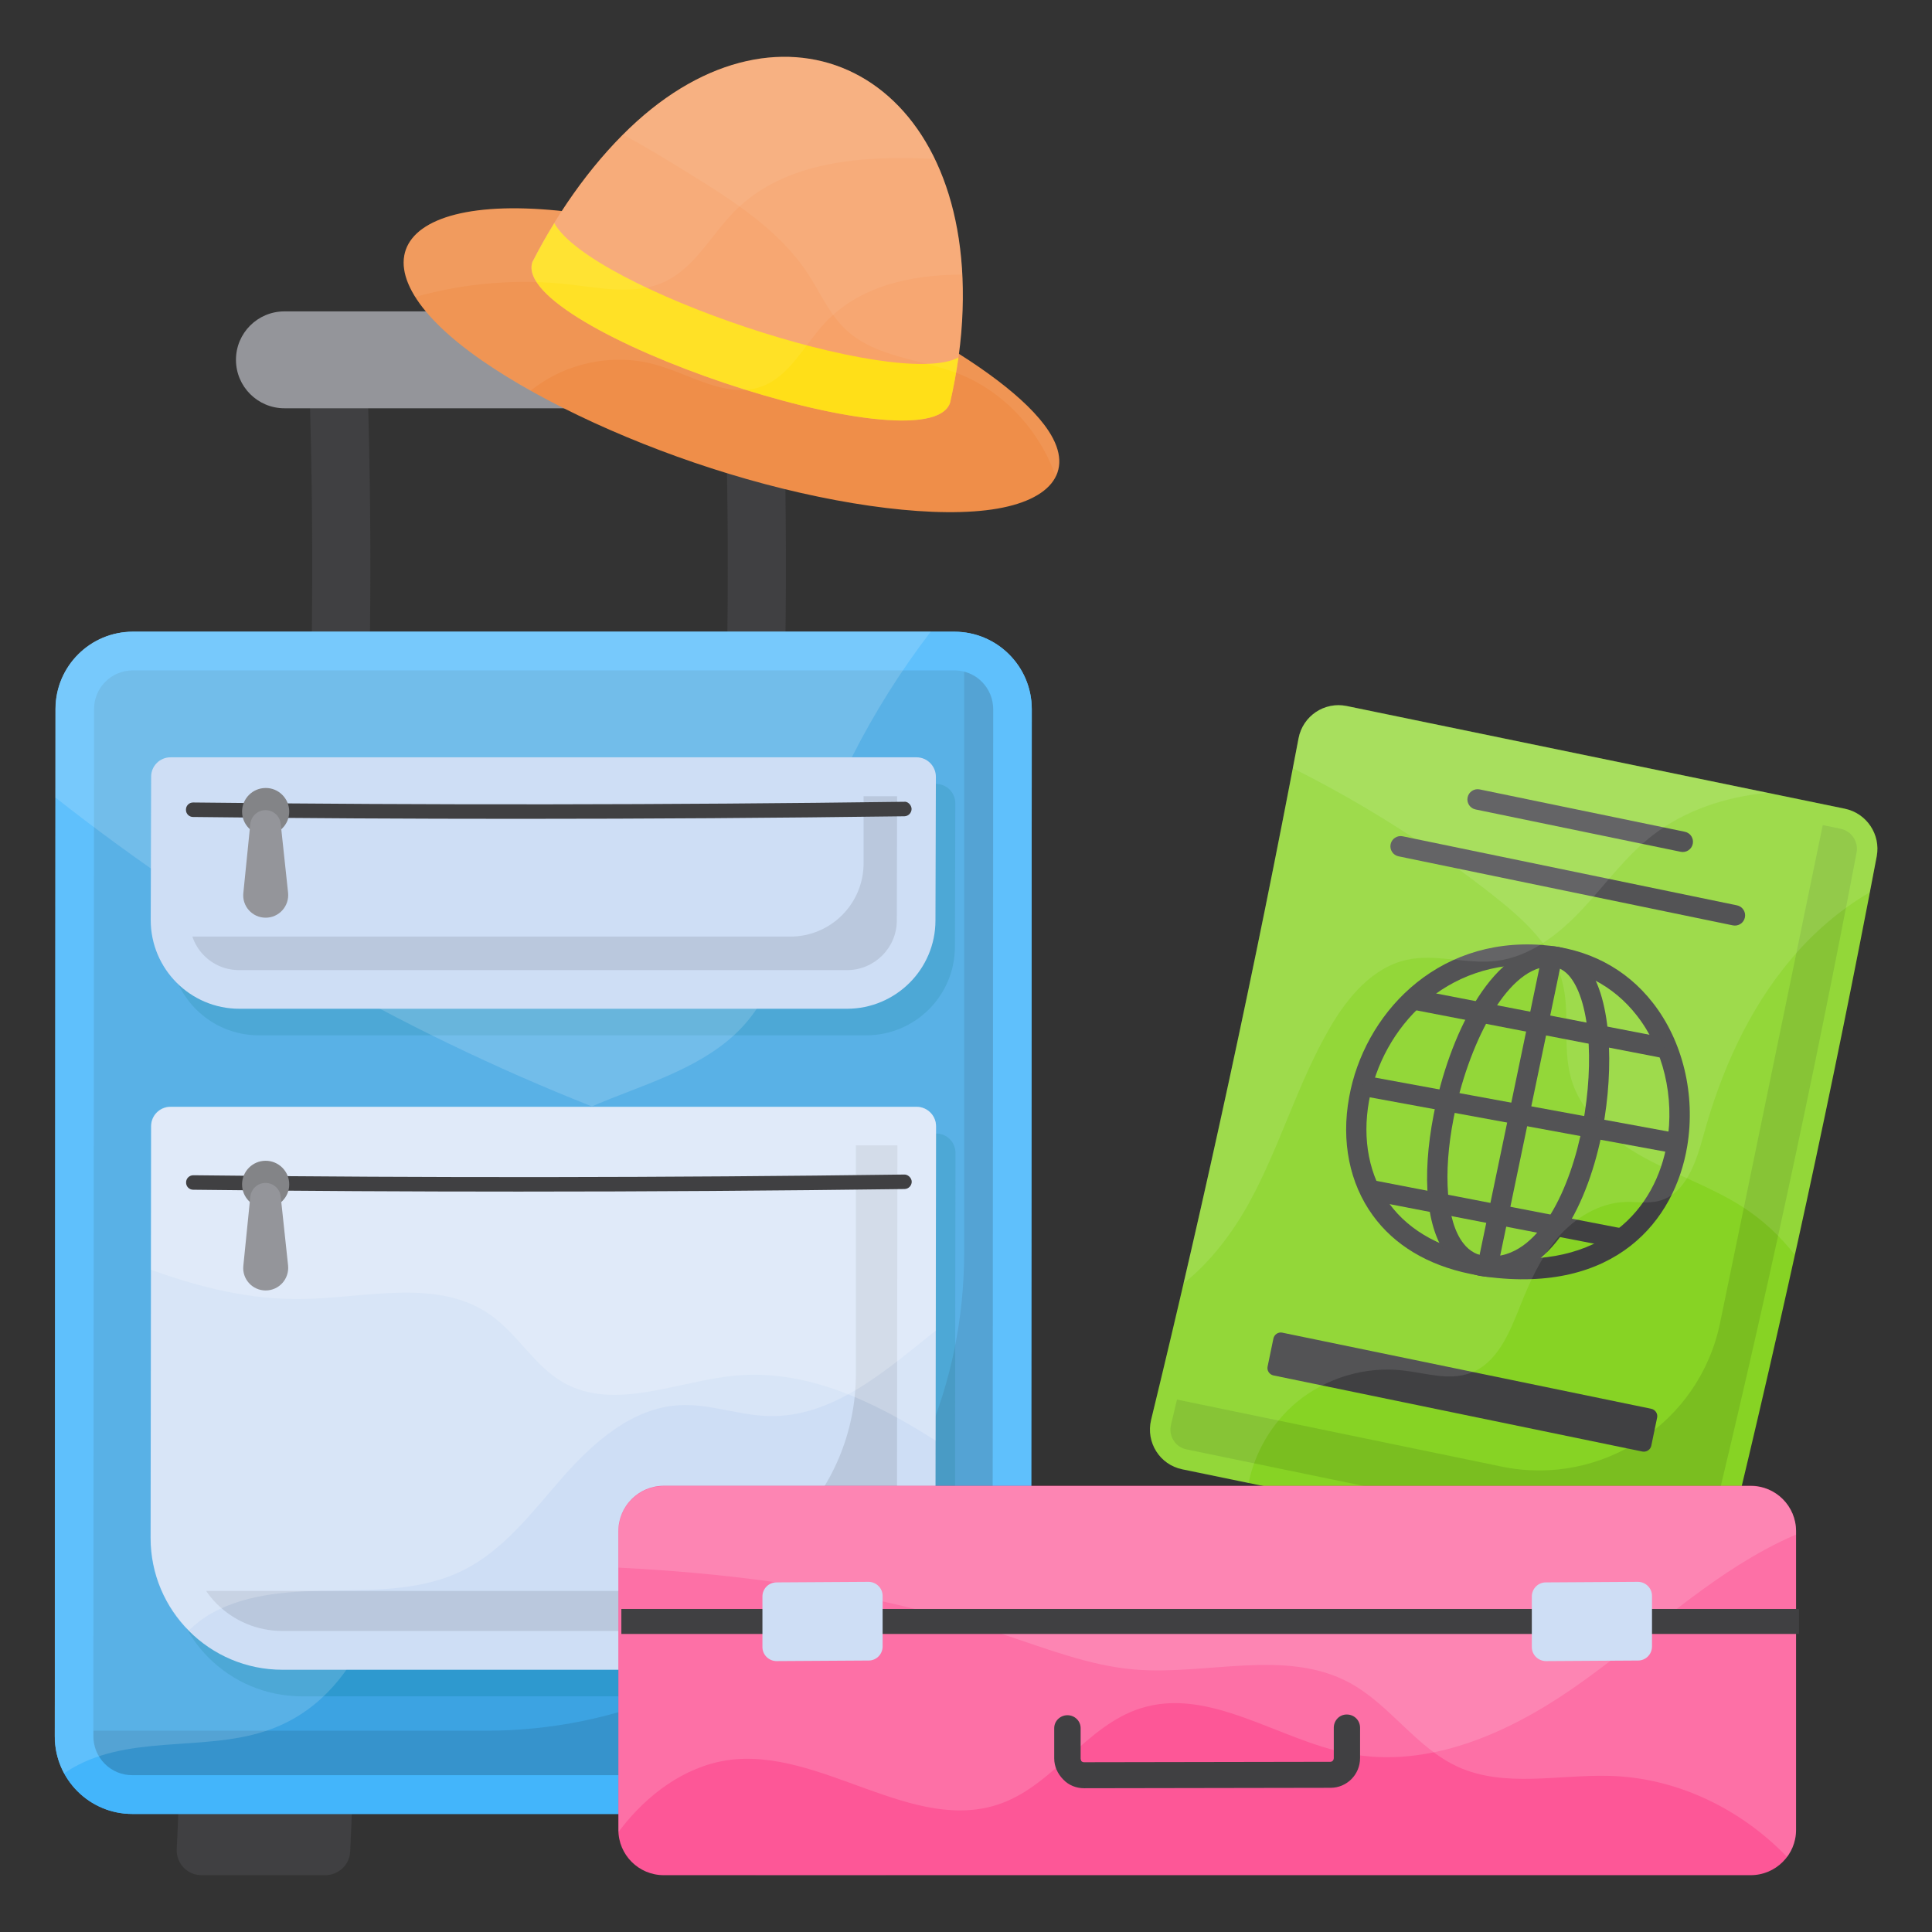 <svg xmlns="http://www.w3.org/2000/svg" version="1.1" xmlns:xlink="http://www.w3.org/1999/xlink" xmlns:svgjs="http://svgjs.com/svgjs" width="512" height="512" x="0" y="0" viewBox="0 0 136 136" style="enable-background:new 0 0 512 512" xml:space="preserve"><rect x="0" y="0" width="136" height="136" fill="#333333" stroke="none"/><g><g><g><path d="m121.66 108.54c3.89-15.99 7.38-32.08 10.45-48.26.29-1.54-.71-3.03-2.24-3.35l-35.07-7.23c-1.57-.32-3.09.7-3.39 2.27-3.05 16.08-6.51 32.08-10.38 47.98-.38 1.58.61 3.16 2.2 3.48l35.05 7.23c1.52.32 3.01-.62 3.38-2.12z" fill="#87d324" data-original="#87d324"></path><path d="m130.69 60.02c.15-.77-.36-1.52-1.12-1.68l-1.26-.26-7.23 35.05c-1.45 7.03-8.33 11.56-15.37 10.11l-22.86-4.72c-.14.59-.28 1.18-.42 1.77-.09.38-.03.78.18 1.11s.53.55.92.63l35.05 7.23c.76.16 1.51-.31 1.69-1.07 3.86-15.89 7.37-32.1 10.42-48.17z" opacity=".1" fill="#000000" data-original="#000000"></path><path d="m126.34 88.33c-1.03-1.32-2.28-2.48-3.7-3.39-2.18-1.39-4.67-2.23-6.93-3.47-2.27-1.25-4.41-3.08-5.12-5.57-.62-2.19-.03-4.6-.62-6.81-.67-2.51-2.73-4.37-4.77-5.99-4.41-3.48-9.16-6.5-14.19-9.02.14-.7.28-1.41.41-2.12.3-1.57 1.82-2.6 3.39-2.27l35.05 7.23c1.54.32 2.53 1.81 2.25 3.35-1.79 9.39-3.7 18.74-5.77 28.06z" fill="#ffffff" opacity=".1" data-original="#ffffff"></path><g><g><path d="m103.48 89.67c-2.97-.61-5.33-2.02-6.84-4.11-1.64-2.25-2.24-5.21-1.67-8.32 1.03-5.75 6.03-11.28 13.58-10.72 3.2.24 5.9 1.64 7.79 4.06 2.12 2.7 3.03 6.48 2.43 10.1-.87 5.25-5.06 10.42-14.19 9.19-.38-.06-.74-.13-1.1-.2zm4.96-21.72c-6.7-.5-11.15 4.43-12.07 9.55-.49 2.72.01 5.29 1.42 7.22 1.47 2.01 3.88 3.3 6.98 3.72 8.11 1.09 11.82-3.42 12.58-8 .54-3.23-.26-6.58-2.14-8.97-1.64-2.1-3.98-3.31-6.77-3.52z" fill="#404042" data-original="#404042"></path></g><g><path d="m104.09 89.8c-.88-.18-1.63-.66-2.21-1.4-1.47-1.89-1.82-5.51-.96-9.93 1.07-5.52 4.01-11.58 7.94-11.86 1.02-.07 1.93.31 2.64 1.11 2.01 2.26 2.11 7.53 1.32 11.75-.98 5.19-3.63 10.66-8.13 10.41-.21-.02-.41-.04-.6-.08zm4.86-21.76c-3 .21-5.65 5.67-6.63 10.7-.76 3.9-.5 7.26.69 8.78.45.58 1.03.89 1.75.92 3.59.19 5.82-4.86 6.65-9.25.86-4.58.46-8.91-.98-10.53-.42-.46-.9-.66-1.48-.62z" fill="#404042" data-original="#404042"></path></g><g><path d="m106.24 67.23h1.43v22.57h-1.43z" fill="#404042" transform="matrix(.181 -.984 .984 .181 10.38 169.493)" data-original="#404042"></path></g><g><path d="m104.56 76.48h1.43v18.07h-1.43z" fill="#404042" transform="matrix(.19 -.982 .982 .19 1.309 172.611)" data-original="#404042"></path></g><g><path d="m107.53 63.05h1.43v18.07h-1.43z" fill="#404042" transform="matrix(.19 -.982 .982 .19 16.89 164.647)" data-original="#404042"></path></g><g><path d="m95.84 77.52h22.3v1.43h-22.3z" fill="#404042" transform="matrix(.204 -.979 .979 .204 8.57 167.019)" data-original="#404042"></path></g></g><g><path d="m118.31 59.96-14.44-2.98c-.39-.08-.64-.46-.56-.85s.46-.64.85-.56l14.44 2.98c.39.08.64.46.56.85s-.46.64-.85.56z" fill="#404042" data-original="#404042"></path></g><g><path d="m121.98 65.14-23.53-4.86c-.39-.08-.64-.46-.56-.85s.46-.64.85-.56l23.53 4.86c.39.08.64.46.56.85s-.46.64-.85.56z" fill="#404042" data-original="#404042"></path></g><path d="m115.62 102.18-25.98-5.36c-.28-.06-.47-.34-.41-.62l.41-1.98c.06-.28.34-.47.62-.41l25.98 5.36c.28.06.47.34.41.62l-.41 1.98c-.06.28-.34.46-.62.41z" fill="#404042" data-original="#404042"></path><g fill="#fff"><path d="m131.62 62.81c-2.1 1.23-3.98 2.85-5.55 4.72-2.99 3.55-4.92 7.89-6.15 12.37-.52 1.88-1.23 4.13-3.12 4.63-.77.21-1.6.05-2.4.08-1.84.07-3.54 1.12-4.74 2.51s-1.97 3.1-2.65 4.81c-.75 1.89-1.61 4.03-3.52 4.73-1.5.55-3.15-.01-4.74-.19-2.66-.3-5.42.53-7.48 2.24-1.72 1.44-2.93 3.49-3.38 5.69l-4.66-.96c-1.59-.33-2.59-1.91-2.2-3.49 3.87-15.9 7.33-31.9 10.38-47.98.3-1.57 1.82-2.6 3.39-2.27l35.05 7.23c1.54.32 2.53 1.81 2.25 3.35-.16.84-.32 1.69-.48 2.53z" opacity=".1" fill="#ffffff" data-original="#ffffff"></path><path d="m124.39 55.81c-2.92.29-5.78 1.22-8.08 3.01-1.89 1.47-3.3 3.45-4.93 5.19-1.64 1.75-3.65 3.33-6.03 3.63-2.1.26-4.27-.53-6.34-.07-2.4.54-4.14 2.62-5.38 4.75-2.28 3.91-3.51 8.35-5.68 12.31-1.17 2.14-2.74 4.21-4.65 5.73 2.97-12.74 5.67-25.53 8.1-38.38.3-1.57 1.82-2.6 3.39-2.27z" opacity=".1" fill="#ffffff" data-original="#ffffff"></path></g></g><g><g><path d="m54.39 67.01h-33.34l.14-2.17c.8-12.59.99-25.36.58-37.96l4.09-.13c.39 12.01.24 24.17-.45 36.18h25.15c.7-11.97.85-24.08.46-36.05l4.09-.13c.42 12.73.22 25.64-.58 38.35z" fill="#404042" data-original="#404042"></path></g><g fill="#404042"><path d="m12.59 126.31c-.04 1.28-.08 2.57-.15 3.85-.05 1 .74 1.84 1.74 1.84h8.72c.93 0 1.71-.73 1.75-1.66.07-1.34.12-2.69.16-4.03z" fill="#404042" data-original="#404042"></path><path d="m51.82 126.31c-.04 1.28-.08 2.57-.15 3.85-.05 1 .74 1.84 1.74 1.84h8.72c.93 0 1.71-.73 1.75-1.66.07-1.34.12-2.69.16-4.03z" fill="#404042" data-original="#404042"></path></g><path d="m72.58 122.24.05-72.32c0-3.01-2.44-5.45-5.45-5.45h-57.82c-3.01 0-5.45 2.44-5.45 5.45l-.05 72.32c0 3.01 2.44 5.45 5.45 5.45h57.83c3-.01 5.44-2.45 5.44-5.45z" fill="#43b5fb" data-original="#43b5fb"></path><path d="m72.58 122.24.05-72.32c0-3.01-2.44-5.45-5.45-5.45h-57.82c-3.01 0-5.45 2.44-5.45 5.45l-.05 72.32c0 3.01 2.44 5.45 5.45 5.45h57.83c3-.01 5.44-2.45 5.44-5.45z" fill="#43b5fb" data-original="#43b5fb"></path><path d="m67.22 110.14.04-28.99c0-.75-.61-1.36-1.36-1.36h-52.53c-.75 0-1.36.61-1.36 1.36l-.04 28.97c-.01 5.13 4.15 9.29 9.28 9.29h36.69c5.12 0 9.27-4.15 9.28-9.27z" fill="#33aae5" data-original="#33aae5"></path><path d="m67.22 66.66.03-10.11c0-.75-.61-1.37-1.36-1.37h-52.53c-.75 0-1.36.61-1.36 1.36l-.03 10.08c-.01 3.45 2.79 6.26 6.24 6.26h42.77c3.44 0 6.23-2.79 6.24-6.22z" fill="#33aae5" data-original="#33aae5"></path><path d="m9.3 124.96c-.73 0-1.41-.28-1.93-.8-.51-.52-.8-1.2-.8-1.93l.05-72.32c0-1.5 1.22-2.72 2.73-2.72h57.83c.73 0 1.41.28 1.93.8.51.51.8 1.2.8 1.93l-.05 72.32c0 1.5-1.22 2.72-2.73 2.72z" opacity=".1" fill="#000000" data-original="#000000"></path><path d="m69.11 47.98c-.35-.35-.78-.58-1.24-.7v40.91c0 18.58-15.06 33.64-33.64 33.64h-27.65v.4c0 .73.28 1.41.8 1.93.51.51 1.2.8 1.93.8h57.83c1.5 0 2.72-1.22 2.73-2.72l.05-72.32c-.01-.74-.29-1.42-.81-1.94z" opacity=".1" fill="#000000" data-original="#000000"></path><path d="m72.63 49.91-.04 61.83c-1.59-1.88-3.45-3.53-5.53-4.84-3.19-2.03-6.8-3.3-10.08-5.16-3.28-1.88-6.36-4.58-7.41-8.2-1.16-4.06.3-8.97-2.32-12.28-1.36-1.72-3.53-2.56-5.57-3.37-13.56-5.36-26.32-12.73-37.78-21.75v-6.23c0-3.01 2.44-5.45 5.45-5.45h57.83c3.01 0 5.45 2.44 5.45 5.45z" fill="#ffffff" opacity=".15" data-original="#ffffff"></path><path d="m65.52 44.46c-4.22 5.52-7.43 11.79-9.29 18.46-.86 3.08-1.51 6.38-3.53 8.86-2.38 2.93-6.2 4.17-9.72 5.56-4.2 1.68-8.39 3.88-11.02 7.56-3.92 5.49-3.49 12.82-3.82 19.55-.33 6.74-2.4 14.5-8.63 17.1-4.4 1.85-9.74.5-13.99 2.68-.35.18-.69.38-1.01.6-.42-.78-.67-1.66-.67-2.62l.06-72.3c0-3.01 2.44-5.45 5.45-5.45z" fill="#ffffff" opacity=".15" data-original="#ffffff"></path><g><path d="m65.85 64.79.03-10.11c0-.75-.61-1.37-1.36-1.37h-52.52c-.75 0-1.36.61-1.36 1.36l-.03 10.08c-.01 3.45 2.79 6.26 6.24 6.26h42.77c3.43 0 6.23-2.78 6.23-6.22z" fill="#cedef5" data-original="#cedef5"></path><path d="m60.79 56.04v4.73c0 2.85-2.31 5.16-5.16 5.16h-42.09c.17.49.44.95.82 1.33.66.67 1.55 1.03 2.49 1.03h42.77c1.94 0 3.51-1.57 3.51-3.5l.02-8.74h-2.36z" opacity=".1" fill="#000000" data-original="#000000"></path><path d="m36.53 57.64c-7.67 0-15.33-.04-22.94-.13-.28 0-.51-.23-.5-.52 0-.28.23-.51.52-.5 16.6.19 33.44.17 50.04-.05.24-.04.51.22.52.5 0 .28-.22.51-.5.52-9.01.12-18.08.18-27.14.18z" fill="#404042" data-original="#404042"></path><path d="m20.36 57.13c0 .93-.75 1.66-1.66 1.66-.93 0-1.66-.74-1.66-1.66 0-.91.74-1.66 1.66-1.66.91-.01 1.66.74 1.66 1.66z" fill="#838487" data-original="#838487"></path><path d="m18.7 64.6c-.94 0-1.67-.81-1.57-1.74l.49-4.86c.06-.55.52-.97 1.07-.97.55 0 1.01.41 1.07.96l.52 4.86c.09.94-.64 1.75-1.58 1.75z" fill="#94959a" data-original="#94959a"></path></g><g><path d="m65.85 108.27.04-28.99c0-.75-.61-1.36-1.36-1.36h-52.53c-.75 0-1.36.61-1.36 1.36l-.04 28.97c-.01 5.13 4.15 9.29 9.28 9.29h36.69c5.12 0 9.27-4.15 9.28-9.27z" fill="#cedef5" data-original="#cedef5"></path><path d="m60.25 80.64v16.05c0 8.45-6.85 15.3-15.3 15.3h-30.44c.22.32.46.62.74.9 1.24 1.24 2.89 1.92 4.64 1.92h36.69c3.62 0 6.55-2.93 6.56-6.55l.03-27.63h-2.92z" opacity=".1" fill="#000000" data-original="#000000"></path><path d="m65.89 79.27-.01 14.39c-3.57 2.85-7.25 6.13-11.75 6.02-2.13-.04-4.2-.89-6.32-.76-3.27.18-5.98 2.56-8.15 5.01-2.17 2.47-4.2 5.22-7.14 6.65-2.7 1.32-5.82 1.35-8.83 1.38-3 .04-6.15.14-8.77 1.59-.59.33-1.13.74-1.62 1.21-1.68-1.68-2.68-3.98-2.68-6.53l.03-28.97c0-.75.61-1.36 1.36-1.36h52.53c.73.01 1.35.62 1.35 1.37z" fill="#ffffff" opacity=".2" data-original="#ffffff"></path><path d="m65.89 79.27-.03 22.14c-4.35-2.77-9.05-5.03-14.06-4.58-4.11.38-8.53 2.53-12.13.5-2.04-1.16-3.23-3.42-5.15-4.77-3.67-2.59-8.64-1.21-13.12-1.12-3.71.08-7.28-.79-10.78-2.06l.01-10.12c0-.75.61-1.36 1.36-1.36h52.53c.75.01 1.37.62 1.37 1.37z" fill="#ffffff" opacity=".2" data-original="#ffffff"></path><path d="m36.53 83.88c-7.66 0-15.32-.04-22.93-.13-.28 0-.51-.23-.5-.52 0-.28.23-.5.51-.5h.01c16.6.19 33.44.17 50.04-.05.24-.01.51.22.52.5 0 .28-.22.51-.5.52-9.02.12-18.09.18-27.15.18z" fill="#404042" data-original="#404042"></path><path d="m20.36 83.37c0 .93-.75 1.66-1.66 1.66-.93 0-1.66-.74-1.66-1.66 0-.91.74-1.66 1.66-1.66.91 0 1.66.74 1.66 1.66z" fill="#838487" data-original="#838487"></path><path d="m18.7 90.84c-.94 0-1.67-.81-1.57-1.74l.49-4.86c.06-.55.52-.97 1.07-.97.55 0 1.01.41 1.07.96l.52 4.86c.09.94-.64 1.75-1.58 1.75z" fill="#94959a" data-original="#94959a"></path></g><path d="m20.02 21.92h36.38c1.88 0 3.41 1.53 3.41 3.41 0 1.88-1.53 3.41-3.41 3.41h-36.38c-1.88 0-3.41-1.53-3.41-3.41 0-1.89 1.53-3.41 3.41-3.41z" fill="#94959a" data-original="#94959a"></path></g><g><path d="m123.24 132h-76.52c-1.76 0-3.19-1.43-3.19-3.19v-21.03c0-1.76 1.43-3.19 3.19-3.19h76.52c1.76 0 3.19 1.43 3.19 3.19v21.03c0 1.76-1.43 3.19-3.19 3.19z" fill="#fd5797" data-original="#fd5797"></path><path d="m126.43 107.79v21.03c0 .71-.23 1.37-.63 1.9-3.25-3.39-7.78-5.59-12.5-5.71-3.59-.1-7.39.85-10.66-.63-2.94-1.34-4.79-4.38-7.63-5.92-4.51-2.44-10.06-.51-15.17-.94-3.14-.27-6.13-1.45-9.13-2.44-8.8-2.92-17.92-4.27-27.17-4.73v-2.56c0-1.76 1.43-3.18 3.18-3.18h76.53c1.76 0 3.18 1.42 3.18 3.18z" fill="#ffffff" opacity=".15" data-original="#ffffff"></path><path d="m126.43 107.79v.23c-.74.32-1.47.67-2.18 1.06-4.91 2.66-8.98 6.63-13.58 9.8-4.6 3.18-10.18 5.62-15.67 4.57-5.02-.96-9.86-4.75-14.73-3.19-3.79 1.21-6.04 5.31-9.77 6.68-6.23 2.28-12.75-4-19.31-3.03-3.03.46-5.65 2.44-7.51 4.86-.04.06-.09.12-.13.18-.01-.04-.01-.09-.01-.13v-21.03c0-1.76 1.43-3.18 3.18-3.18h76.53c1.76 0 3.18 1.42 3.18 3.18z" fill="#ffffff" opacity=".15" data-original="#ffffff"></path><g><g><path d="m95.74 121.62v2.13c0 1.17-.93 2.1-2.08 2.1l-17.34.03c-.56 0-1.09-.21-1.47-.61-.4-.4-.64-.93-.64-1.49v-2.13c0-.51.43-.91.93-.91.51 0 .93.4.93.91v2.13c0 .08.03.13.05.19.05.05.11.08.19.08 2.66 0 14.68-.03 17.34-.03.13 0 .24-.11.24-.27v-2.13c0-.51.4-.93.91-.93.54 0 .94.42.94.93z" fill="#404042" data-original="#404042"></path></g></g><g><path d="m43.74 113.26h82.9v1.76h-82.9z" fill="#404042" data-original="#404042"></path><g fill="#cedef5"><path d="m115.31 116.89-6.48.04c-.55 0-1-.44-1-.99v-3.56c0-.54.44-.99.98-.99l6.48-.04c.55 0 1 .44 1 .99v3.56c0 .55-.44.99-.98.99z" fill="#cedef5" data-original="#cedef5"></path><path d="m61.15 116.89-6.48.04c-.55 0-1-.44-1-.99v-3.56c0-.54.44-.99.98-.99l6.48-.04c.55 0 1 .44 1 .99v3.56c0 .55-.44.99-.98.99z" fill="#cedef5" data-original="#cedef5"></path></g></g></g><g><g><path d="m42.47 15.27c7.31 1.27 15.65 4.38 22 7.86 4.3 2.35 7.86 4.94 9.34 7.2 1.93 2.93.07 5.07-4.41 5.59-4.47.52-11.34-.51-18.1-2.57-6.51-1.98-12.96-4.92-17.37-7.97-10.02-6.94-5.93-12.63 8.54-10.11z" fill="#ef8e49" data-original="#ef8e49"></path><path d="m66.88 28.35c.5-2.18.81-4.37.88-6.52.57-16.4-12.12-23.04-22.93-13.29-2.84 2.57-5.37 6.02-7.36 9.9-1.59 4.74 27.82 14.65 29.41 9.91z" fill="#f7a269" data-original="#f7a269"></path><path d="m66.88 28.35c-1.6 4.74-31-5.16-29.4-9.9.48-.94.99-1.86 1.54-2.74 2.58 4.61 23.98 11.78 28.45 9.46-.15 1.05-.35 2.12-.59 3.18z" fill="#ffdf18" data-original="#ffdf18"></path></g><g fill="#fff"><path d="m74.32 33.54c-1.15-3.27-3.73-6.06-6.99-7.29-2.63-.99-5.73-1.11-7.78-3.04-1.16-1.08-1.8-2.6-2.67-3.93-2.03-3.1-5.29-5.16-8.44-7.11-1.48-.92-3.01-1.85-4.57-2.69.31-.32.64-.63.97-.93 10.81-9.75 23.49-3.12 22.93 13.28-.03 1.02-.12 2.05-.26 3.09 2.89 1.83 5.18 3.71 6.3 5.42.81 1.23.95 2.31.51 3.2z" opacity=".06" fill="#ffffff" data-original="#ffffff"></path><path d="m67.74 19.33c-3.65 0-7.29.82-9.7 3.43-1.45 1.57-2.46 3.75-4.46 4.46-2.42.86-4.91-.83-7.37-1.53-3.01-.87-6.43-.16-8.86 1.82-1.24-.7-2.39-1.41-3.42-2.13-9.31-6.45-6.43-11.81 5.63-10.51 1.56-2.42 3.34-4.58 5.28-6.32 10.24-9.24 22.16-3.77 22.9 10.78z" opacity=".06" fill="#ffffff" data-original="#ffffff"></path><path d="m65.81 11.19c-5-.26-10.53.11-14.06 3.64-1.67 1.67-2.81 3.98-4.94 4.99-2.07.98-4.49.46-6.76.2-3.62-.41-7.31-.1-10.81.88-2.65-4.2 1.23-7.01 10.32-6.03 1.56-2.42 3.34-4.58 5.28-6.32 8.02-7.23 17.06-5.45 20.97 2.64z" opacity=".06" fill="#ffffff" data-original="#ffffff"></path></g></g></g></g></svg>